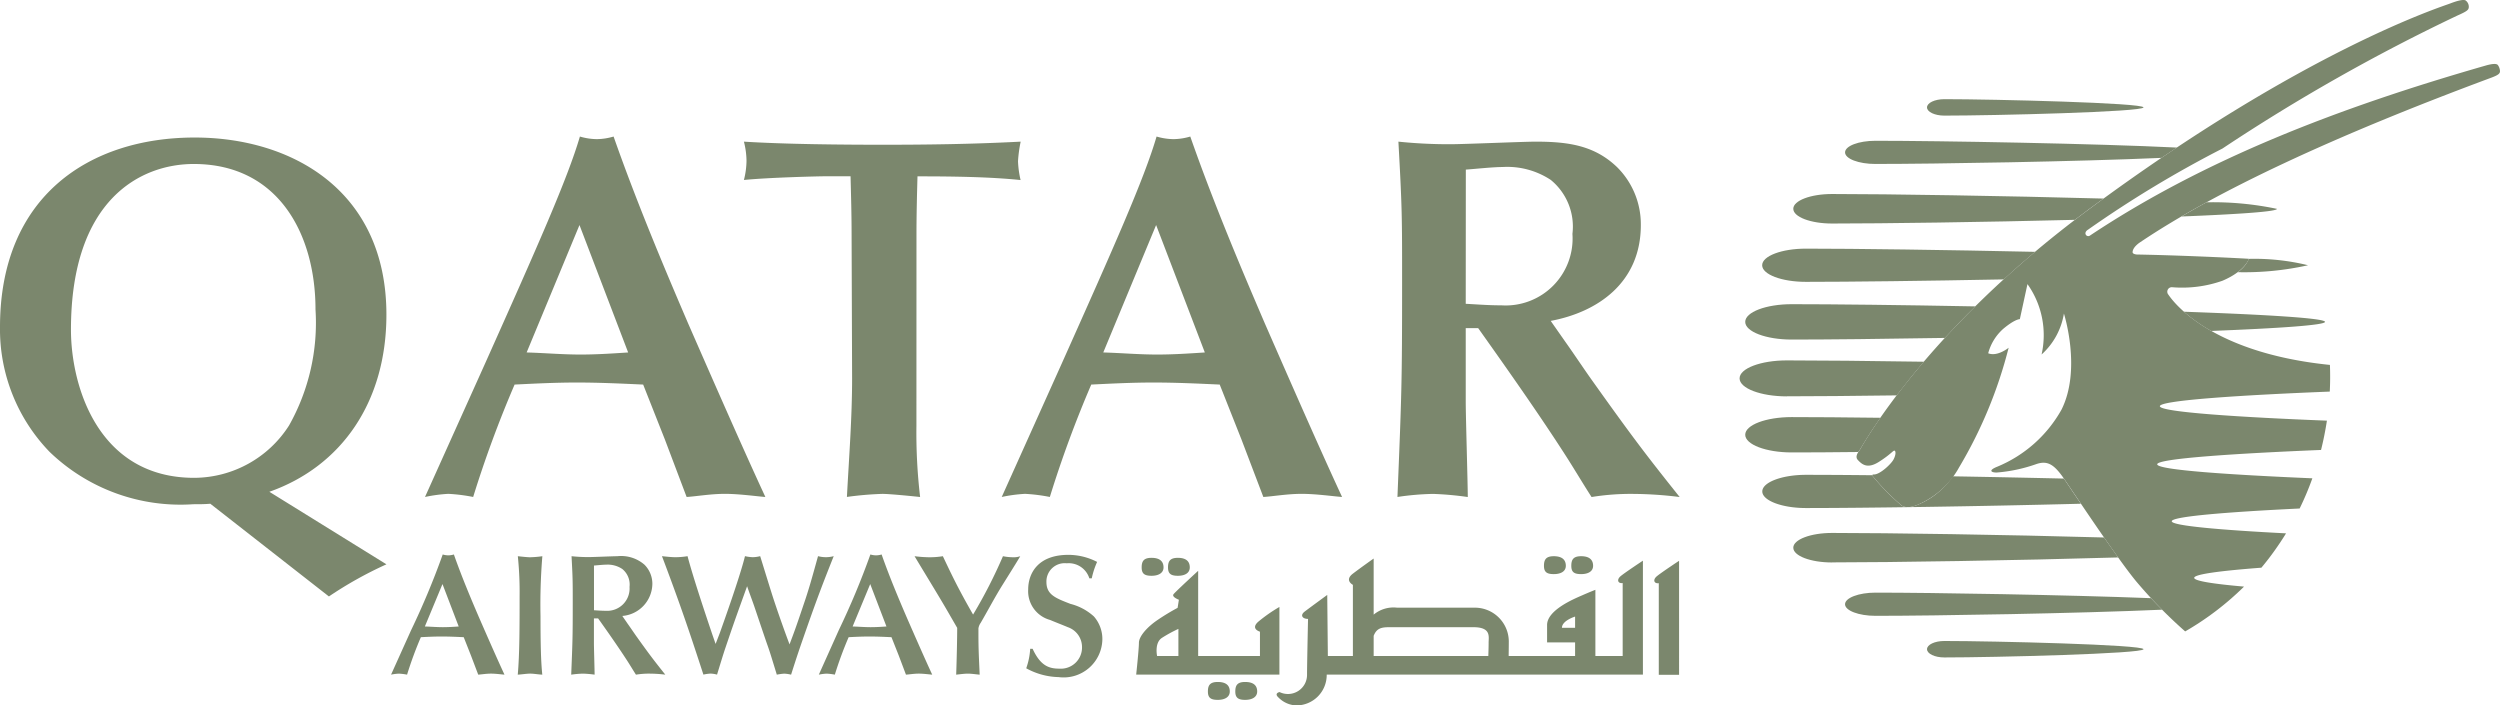 <svg xmlns="http://www.w3.org/2000/svg" width="135.497" height="38.235" viewBox="0 0 135.497 38.235"><g id="qatar_gruien" data-name="qatar gruien" transform="translate(12.115)"><g id="g2901" transform="translate(-12.115 0)"><g id="g103" transform="translate(21.193 30.052)"><path id="path105" d="M-4.334-4.61c-.289.02-.57.037-.861.037-.328,0-.645-.028-.973-.037l.955-2.3ZM-3.276-2c.169-.009.431-.055.692-.055s.59.046.731.055c-.422-.908-1.04-2.321-1.395-3.135-.337-.785-.9-2.1-1.347-3.378a1.118,1.118,0,0,1-.3.048A1.122,1.122,0,0,1-5.2-8.513a42.456,42.456,0,0,1-1.712,4.1L-8-2a2.7,2.7,0,0,1,.421-.055A3.088,3.088,0,0,1-7.132-2a20.349,20.349,0,0,1,.747-2.03c.375-.02.749-.037,1.123-.037.4,0,.8.018,1.2.037l.392.992Z" transform="translate(8.002 8.513)" fill="#7b876d"></path></g><g id="g107" transform="translate(28.059 30.146)"><path id="path109" d="M-.122-2.554c0,1.6,0,3.145-.1,4.257.207-.008.468-.055.673-.055s.44.047.656.055C1.029.945,1.011-.065,1.011-1.459a31.807,31.807,0,0,1,.1-3.257,5.612,5.612,0,0,1-.665.057c-.14,0-.487-.037-.664-.057A19.315,19.315,0,0,1-.122-2.554" transform="translate(0.225 4.716)" fill="#7b876d"></path></g><g id="g111" transform="translate(30.959 30.146)"><path id="path113" d="M-3.271-3.826A1.769,1.769,0,0,0-1.642-5.557a1.461,1.461,0,0,0-.43-1.049,1.927,1.927,0,0,0-1.47-.458c-.215,0-1.3.047-1.544.047a8.535,8.535,0,0,1-.936-.047c.065,1.207.065,1.339.065,2.565,0,1.805-.009,2.011-.083,3.855A5.039,5.039,0,0,1-5.4-.7a5.777,5.777,0,0,1,.628.055c0-.243-.037-1.45-.037-1.722V-3.695h.225C-4.075-2.984-3.5-2.16-3.018-1.42c.141.215.347.561.487.776A4.415,4.415,0,0,1-1.773-.7a7.2,7.2,0,0,1,.832.055c-.589-.738-.843-1.066-1.581-2.1-.141-.2-.347-.506-.487-.7ZM-4.806-6.558c.141-.01.487-.048.665-.048a1.417,1.417,0,0,1,.869.235,1.086,1.086,0,0,1,.393.973A1.21,1.21,0,0,1-4.159-4.106c-.244,0-.468-.02-.646-.029Z" transform="translate(6.04 7.064)" fill="#7b876d"></path></g><g id="g115" transform="translate(35.879 30.146)"><path id="path117" d="M-3.217-5c-.438-1.3-1.047-3.126-1.338-4.23a4.033,4.033,0,0,1-.655.056c-.225,0-.543-.037-.731-.056.384,1.011.711,1.908.965,2.62.431,1.217.711,2.06,1.048,3.087l.233.712a2.177,2.177,0,0,1,.384-.055,1.49,1.49,0,0,1,.355.055c.15-.486.328-1.085.46-1.469.363-1.067.411-1.217.889-2.545l.28-.777c.1.3.281.777.383,1.075S-.362-4.8-.25-4.482c.15.421.186.541.533,1.674a3.2,3.2,0,0,1,.4-.055,1.869,1.869,0,0,1,.374.055c.356-1.113.393-1.225.917-2.723.515-1.46.833-2.292,1.394-3.7a1.618,1.618,0,0,1-.421.056,1.65,1.65,0,0,1-.43-.056c-.337,1.217-.5,1.807-.777,2.611-.44,1.31-.5,1.459-.767,2.171-.3-.8-.59-1.62-.862-2.442-.149-.45-.721-2.32-.73-2.34a1.614,1.614,0,0,1-.412.056,2.225,2.225,0,0,1-.411-.056C-1.719-8.086-2.711-5.335-2.8-5.082l-.234.608Z" transform="translate(5.94 9.228)" fill="#7b876d"></path></g><g id="g119" transform="translate(44.376 30.052)"><path id="path121" d="M-4.335-4.61c-.29.02-.57.037-.862.037-.327,0-.645-.028-.972-.037l.954-2.3ZM-3.278-2c.17-.009.432-.055.693-.055s.59.046.73.055c-.421-.908-1.039-2.321-1.395-3.135-.337-.785-.9-2.1-1.347-3.378a1.112,1.112,0,0,1-.3.048,1.128,1.128,0,0,1-.309-.048,42.2,42.2,0,0,1-1.712,4.1L-8-2a2.724,2.724,0,0,1,.422-.055A3.121,3.121,0,0,1-7.133-2a20.38,20.38,0,0,1,.748-2.03c.374-.02.748-.037,1.122-.037.4,0,.8.018,1.2.037l.393.992Z" transform="translate(8.004 8.513)" fill="#7b876d"></path></g><g id="g123" transform="translate(49.568 30.146)"><path id="path125" d="M-4.09-4.621a.7.7,0,0,1,.122-.3c.393-.673.758-1.376,1.179-2.05.14-.225.823-1.31.965-1.562a1.064,1.064,0,0,1-.393.057,2.934,2.934,0,0,1-.544-.057A26.53,26.53,0,0,1-4.38-5.37c-.8-1.394-1.151-2.133-1.638-3.163a4.561,4.561,0,0,1-.767.057,7.172,7.172,0,0,1-.767-.057c.486.814,1.282,2.106,1.759,2.929l.552.955c0,.581-.028,1.806-.055,2.536.177-.019.439-.055.626-.055.215,0,.432.037.647.055-.038-.87-.067-1.375-.067-2.162Z" transform="translate(7.552 8.533)" fill="#7b876d"></path></g><g id="g127" transform="translate(55.62 30.072)"><path id="path129" d="M-.255-6.015A3.756,3.756,0,0,1-.47-4.958a3.789,3.789,0,0,0,1.75.478A2.1,2.1,0,0,0,3.657-6.53,1.862,1.862,0,0,0,3.2-7.765a2.967,2.967,0,0,0-1.273-.683C1.1-8.767.625-8.954.625-9.637a.99.99,0,0,1,1.1-1.011,1.171,1.171,0,0,1,1.226.814h.131a4.4,4.4,0,0,1,.29-.889,3.405,3.405,0,0,0-1.554-.383c-1.695,0-2.181,1.048-2.181,1.871A1.613,1.613,0,0,0,.822-7.578c.261.112.7.28.964.393a1.138,1.138,0,0,1,.768,1.075A1.147,1.147,0,0,1,1.328-4.938c-.553,0-1.021-.141-1.451-1.076Z" transform="translate(0.47 11.106)" fill="#7b876d"></path></g><g id="g131" transform="translate(0 7.452)"><path id="path133" d="M-4.544-12.3c0-7.074,3.79-8.984,6.654-8.984,4.6,0,6.6,3.819,6.6,7.89A11.344,11.344,0,0,1,7.275-7.11,6.126,6.126,0,0,1,2.138-4.274c-5.193,0-6.682-4.942-6.682-8.03M9.437,2.155A21.066,21.066,0,0,1,12.554.414L6.209-3.518c3.9-1.375,6.344-4.857,6.344-9.6,0-6.737-5.138-9.6-10.388-9.6C-3.5-22.72-8.39-19.576-8.39-12.444A9.553,9.553,0,0,0-5.7-5.679,10.222,10.222,0,0,0,2.082-2.843c.308,0,.616,0,.926-.027Z" transform="translate(8.39 22.72)" fill="#7b876d"></path></g><g id="g135" transform="translate(23.035 7.395)"><path id="path137" d="M-13-13.832c-.871.057-1.712.113-2.584.113-.982,0-1.936-.085-2.918-.113l2.864-6.906ZM-9.831-6c.5-.028,1.292-.169,2.077-.169s1.769.141,2.191.169C-6.827-8.722-8.679-12.962-9.747-15.4c-1.011-2.358-2.695-6.289-4.042-10.135a3.3,3.3,0,0,1-.9.141,3.319,3.319,0,0,1-.926-.141c-.674,2.3-2.3,5.953-5.138,12.3L-24.01-6a8.228,8.228,0,0,1,1.264-.169A9.415,9.415,0,0,1-21.4-6a61.6,61.6,0,0,1,2.246-6.092c1.122-.055,2.245-.111,3.368-.111,1.207,0,2.387.056,3.6.111l1.177,2.977Z" transform="translate(24.01 25.54)" fill="#7b876d"></path></g><g id="g139" transform="translate(40.322 7.677)"><path id="path141" d="M-11.047-5.937c0-1.067.027-2.134.055-3.145,1.937,0,3.931.029,5.587.2A5.338,5.338,0,0,1-5.544-9.9,7.359,7.359,0,0,1-5.4-10.963c-2.695.14-5.166.168-7.5.168-2.162,0-5.278-.028-7.5-.168a4.352,4.352,0,0,1,.141,1.039A4.338,4.338,0,0,1-20.4-8.886c1.433-.14,4.128-.2,4.38-.2h1.4c.028,1.1.056,2.079.056,3.117l.028,7.832c0,2.135-.168,4.3-.281,6.43A18.188,18.188,0,0,1-12.9,8.128c.337,0,1.236.084,2.05.168a29.929,29.929,0,0,1-.2-3.845Z" transform="translate(20.397 10.963)" fill="#7b876d"></path></g><g id="g143" transform="translate(54.293 7.395)"><path id="path145" d="M-13-13.832c-.87.057-1.712.113-2.583.113-.984,0-1.937-.085-2.921-.113l2.864-6.906ZM-9.829-6c.5-.028,1.292-.169,2.078-.169s1.769.141,2.19.169C-6.825-8.722-8.678-12.962-9.745-15.4c-1.011-2.358-2.7-6.289-4.043-10.135a3.3,3.3,0,0,1-.9.141,3.33,3.33,0,0,1-.927-.141c-.673,2.3-2.3,5.953-5.138,12.3L-24.007-6a8.213,8.213,0,0,1,1.264-.169A9.449,9.449,0,0,1-21.4-6a61.574,61.574,0,0,1,2.245-6.092c1.122-.055,2.245-.111,3.369-.111,1.207,0,2.387.056,3.593.111l1.179,2.977Z" transform="translate(24.007 25.54)" fill="#7b876d"></path></g><g id="g147" transform="translate(75.735 7.677)"><path id="path149" d="M-9.818-11.477c2.554-.478,4.885-2.078,4.885-5.195a4.363,4.363,0,0,0-1.293-3.144c-1.206-1.151-2.583-1.376-4.407-1.376-.646,0-3.9.14-4.633.14a26.7,26.7,0,0,1-2.806-.14c.2,3.621.2,4.014.2,7.691,0,5.42-.028,6.036-.252,11.567A14.743,14.743,0,0,1-16.193-2.1a17.55,17.55,0,0,1,1.881.169c0-.731-.111-4.351-.111-5.166v-3.987h.674c1.516,2.134,3.257,4.6,4.688,6.823.421.646,1.038,1.685,1.458,2.33A13.3,13.3,0,0,1-5.328-2.1a21.2,21.2,0,0,1,2.5.169C-4.6-4.15-5.354-5.133-7.573-8.249c-.422-.59-1.039-1.517-1.46-2.106Zm-4.6-8.2c.421-.027,1.459-.14,1.993-.14a4.275,4.275,0,0,1,2.612.7A3.267,3.267,0,0,1-8.64-16.194a3.628,3.628,0,0,1-3.846,3.874c-.731,0-1.4-.057-1.937-.083Z" transform="translate(18.129 21.192)" fill="#7b876d"></path></g><g id="g151" transform="translate(118.362 16.894)"><path id="path153" d="M-9.04-.651c0,.181-2.541.35-6.169.493A8.755,8.755,0,0,1-16.692-1.2c4.4.155,7.652.348,7.652.551" transform="translate(16.692 1.201)" fill="#7b876d"></path></g><g id="g155" transform="translate(118.232 10.965)"><path id="path157" d="M-6.114-.419c0,.151-2.13.292-5.175.414.437-.255.886-.511,1.358-.769a16.834,16.834,0,0,1,3.817.355" transform="translate(11.29 0.774)" fill="#7b876d"></path></g><g id="g159" transform="translate(94.589 22.605)"><path id="path161" d="M-7.24-2.235c-1.41.017-2.646.023-3.612.023-1.39,0-2.516-.428-2.516-.959s1.126-.956,2.516-.956c1.231,0,2.9.013,4.811.037-.74,1.068-1.091,1.709-1.124,1.75l-.075.1" transform="translate(13.368 4.128)" fill="#7b876d"></path></g><g id="g163" transform="translate(95.51 25.731)"><path id="path165" d="M-7.049-.058A12.376,12.376,0,0,0-5.542,1.492s.225.321.908.046A4.247,4.247,0,0,0-2.686-.021c1.939.033,4,.076,6.019.122.167.243.5.745.922,1.364-5.643.146-11.767.233-14.9.233-1.307,0-2.367-.406-2.367-.9s1.06-.9,2.367-.9c.955,0,2.186.007,3.6.022a.065.065,0,0,0,0,.026" transform="translate(13.016 0.106)" fill="#7b876d"></path></g><g id="g167" transform="translate(97.195 28.889)"><path id="path169" d="M-2.48-1.886c-1.16,0-2.1-.357-2.1-.8s.94-.8,2.1-.8c3.068,0,9.357.094,14.743.246.259.372.519.742.765,1.082-5.545.163-12.3.268-15.508.268" transform="translate(4.579 3.482)" fill="#7b876d"></path></g><g id="g171" transform="translate(100.001 32.12)"><path id="path173" d="M-20.3-1.092c-4.523.2-12.3.332-15.532.332-.91,0-1.649-.284-1.649-.628s.739-.629,1.649-.629c3.091,0,10.351.122,14.932.3.207.222.409.431.6.62" transform="translate(37.479 2.017)" fill="#7b876d"></path></g><g id="g175" transform="translate(104.441 34.741)"><path id="path177" d="M-1.111,0C1.558,0,9.682.2,9.682.445S1.557.892-1.111.892c-.52,0-.94-.2-.94-.447S-1.631,0-1.111,0" transform="translate(2.052)" fill="#7b876d"></path></g><g id="g179" transform="translate(94.589 16.486)"><path id="path181" d="M-12.785-2.16c-3.359.057-6.369.089-8.306.089-1.389,0-2.516-.428-2.516-.958s1.127-.959,2.516-.959c2.25,0,5.947.043,9.955.119-.6.589-1.147,1.162-1.65,1.709" transform="translate(23.607 3.989)" fill="#7b876d"></path></g><g id="g183" transform="translate(121.275 14.03)"><path id="path185" d="M-.723,0A12.242,12.242,0,0,1,2.484.346,15.883,15.883,0,0,1-1.334.722,1.64,1.64,0,0,0-.723,0" transform="translate(1.334)" fill="#7b876d"></path></g><g id="g187" transform="translate(95.509 13.473)"><path id="path189" d="M-2.8-2.13c-1.308,0-2.368-.4-2.368-.9s1.06-.9,2.368-.9c2.682,0,7.546.066,12.425.173q-.9.757-1.7,1.494C3.643-2.18-.428-2.13-2.8-2.13" transform="translate(5.166 3.933)" fill="#7b876d"></path></g><g id="g191" transform="translate(97.195 10.521)"><path id="path193" d="M-18.034-1.647c-4.989.126-10.394.2-13.166.2-1.16,0-2.1-.357-2.1-.8s.939-.8,2.1-.8c3.06,0,9.334.1,14.713.247-.268.195-.538.39-.811.594-.249.185-.495.368-.735.553" transform="translate(33.299 3.041)" fill="#7b876d"></path></g><g id="g195" transform="translate(100.001 7.631)"><path id="path197" d="M-1.948-1.484c-.91,0-1.649-.28-1.649-.628s.739-.629,1.649-.629c3.431,0,11.989.152,16.335.368-.277.182-.555.37-.835.559-4.53.2-12.276.329-15.5.329" transform="translate(3.596 2.74)" fill="#7b876d"></path></g><g id="g199" transform="translate(94.283 19.529)"><path id="path201" d="M-3.028-2.3c-1.414,0-2.563-.436-2.563-.976s1.148-.974,2.563-.974c1.773,0,4.427.026,7.428.072C3.836-3.519,3.346-2.9,2.927-2.354c-2.39.032-4.478.05-5.955.05" transform="translate(5.591 4.254)" fill="#7b876d"></path></g><g id="g203" transform="translate(104.441 5.375)"><path id="path205" d="M0-.527C0-.773.421-.973.94-.973c2.668,0,10.793.2,10.793.446S3.609-.082.94-.082c-.52,0-.94-.2-.94-.445" transform="translate(0 0.973)" fill="#7b876d"></path></g><g id="g207" transform="translate(100.621)"><path id="path209" d="M-30.314-23.37c.019.486.016.969-.008,1.442-4.727.187-9.209.472-9.209.792s4.382.6,9.054.783q-.124.809-.318,1.588c-4.606.188-8.88.466-8.88.777s3.99.571,8.409.76a15.89,15.89,0,0,1-.689,1.636c-3.795.183-6.931.426-6.931.692,0,.248,2.74.478,6.194.655-.194.316-.4.625-.608.917-.225.318-.469.634-.728.944-2.159.164-3.641.35-3.641.55,0,.171,1.061.332,2.7.475a15.722,15.722,0,0,1-3.19,2.429,25.406,25.406,0,0,1-2.672-2.733c-1.077-1.313-3.363-4.775-3.9-5.55s-.893-1-1.522-.777a8.4,8.4,0,0,1-2.126.449c-.3,0-.467-.117.038-.318a7.09,7.09,0,0,0,3.477-3.087c1.1-2.189.133-5.212.133-5.212a3.81,3.81,0,0,1-1.211,2.219,4.776,4.776,0,0,0-.765-3.815l-.413,1.9s-.259-.013-.9.525a2.693,2.693,0,0,0-.815,1.324c.5.2,1.108-.3,1.108-.3a24.3,24.3,0,0,1-2.689,6.49A4.606,4.606,0,0,1-52.7-15.776c-.683.274-.908-.048-.908-.048a12.307,12.307,0,0,1-1.507-1.548s-.037-.066.088-.064c.333,0,.925-.564,1.054-.8.148-.271.132-.478.058-.492s-.2.2-.841.607-.931.124-1.144-.1c-.165-.179,0-.4.1-.539s3.472-6.417,12.4-13.03c11.7-8.665,19.177-11.005,19.605-11.174.283-.111.745-.259.85-.151a.423.423,0,0,1,.157.361c-.015.141-.09.213-.631.451a102.224,102.224,0,0,0-12.717,7.2,60.94,60.94,0,0,0-7.29,4.4c-.282.175-.074.43.1.323C-37.141-34.5-29.886-37.3-21.868-39.6c.383-.109.593-.109.657-.024a.6.6,0,0,1,.114.318c.01.147-.111.225-.44.353q-12.92,4.8-19.044,8.919s-.422.255-.428.55c0,.112.227.126.227.126,2.044.037,4.776.156,6.076.232,0,0-.185.659-1.43,1.189a6.561,6.561,0,0,1-2.731.352.244.244,0,0,0-.205.4c.079.1,1.952,3.121,8.76,3.811" transform="translate(55.972 43.152)" fill="#7b876d"></path></g><g id="g211" transform="translate(61.58 30.146)"><path id="path213" d="M-2.7-6.39H-3.855s-.155-.71.262-.982A7.345,7.345,0,0,1-2.7-7.859ZM2.775-9.048a8.3,8.3,0,0,0-1.146.8c-.441.392.091.54.091.54v1.32H-1.629v-4.619S-2.849-9.887-2.964-9.738s.29.3.29.3L-2.743-9a12.02,12.02,0,0,0-1.076.651c-.586.394-1.021.9-1.021,1.246s-.148,1.721-.148,1.721H2.775Zm-6.933-1.689c.382,0,.652-.151.652-.455s-.179-.518-.652-.518c-.421,0-.533.184-.533.518s.146.455.533.455m1.428,0c.386,0,.647-.151.647-.455s-.177-.518-.647-.518c-.422,0-.533.184-.533.518s.145.455.533.455M-.568-4.982c-.418,0-.533.179-.533.515s.148.455.533.455.653-.152.653-.455-.176-.515-.653-.515m1.484,0c-.418,0-.532.179-.532.515s.152.455.532.455.654-.152.654-.455-.175-.515-.654-.515m16.727-5.846c.385,0,.655-.147.655-.451s-.178-.519-.655-.519c-.417,0-.53.184-.53.519s.149.451.53.451m1.483,0c.382,0,.65-.147.65-.451s-.178-.519-.65-.519c-.42,0-.531.184-.531.519s.143.451.531.451m4.093.126c-.209.181-.148.4.117.367v4.963h1.1V-11.55s-1.012.668-1.217.848M18.8-7.919h-.712c0-.391.712-.607.712-.607Zm-4.686.82c0,.18-.008.473-.017.71H7.883V-7.482c.162-.421.436-.469.859-.469h4.542c.981,0,.829.516.829.851m7.266-3.241V-6.39H19.9V-9.977s-.3.116-.718.3-1.9.791-1.9,1.607v.944H18.8v.736H15.2c0-.173.007-.428.007-.8a1.84,1.84,0,0,0-1.9-1.818H9.159a1.678,1.678,0,0,0-1.276.377v-3.041s-.649.456-1.126.819,0,.606,0,.606V-6.39H5.4L5.367-9.7s-.948.692-1.22.9-.118.4.179.4c0,0-.054,2.446-.054,3.023a1.035,1.035,0,0,1-1.489.942s-.32.062-.054.3a1.433,1.433,0,0,0,.944.424,1.649,1.649,0,0,0,1.665-1.67H22.476v-6.175s-1.009.666-1.217.847-.148.4.121.366" transform="translate(4.988 11.798)" fill="#7b876d"></path></g></g></g></svg>